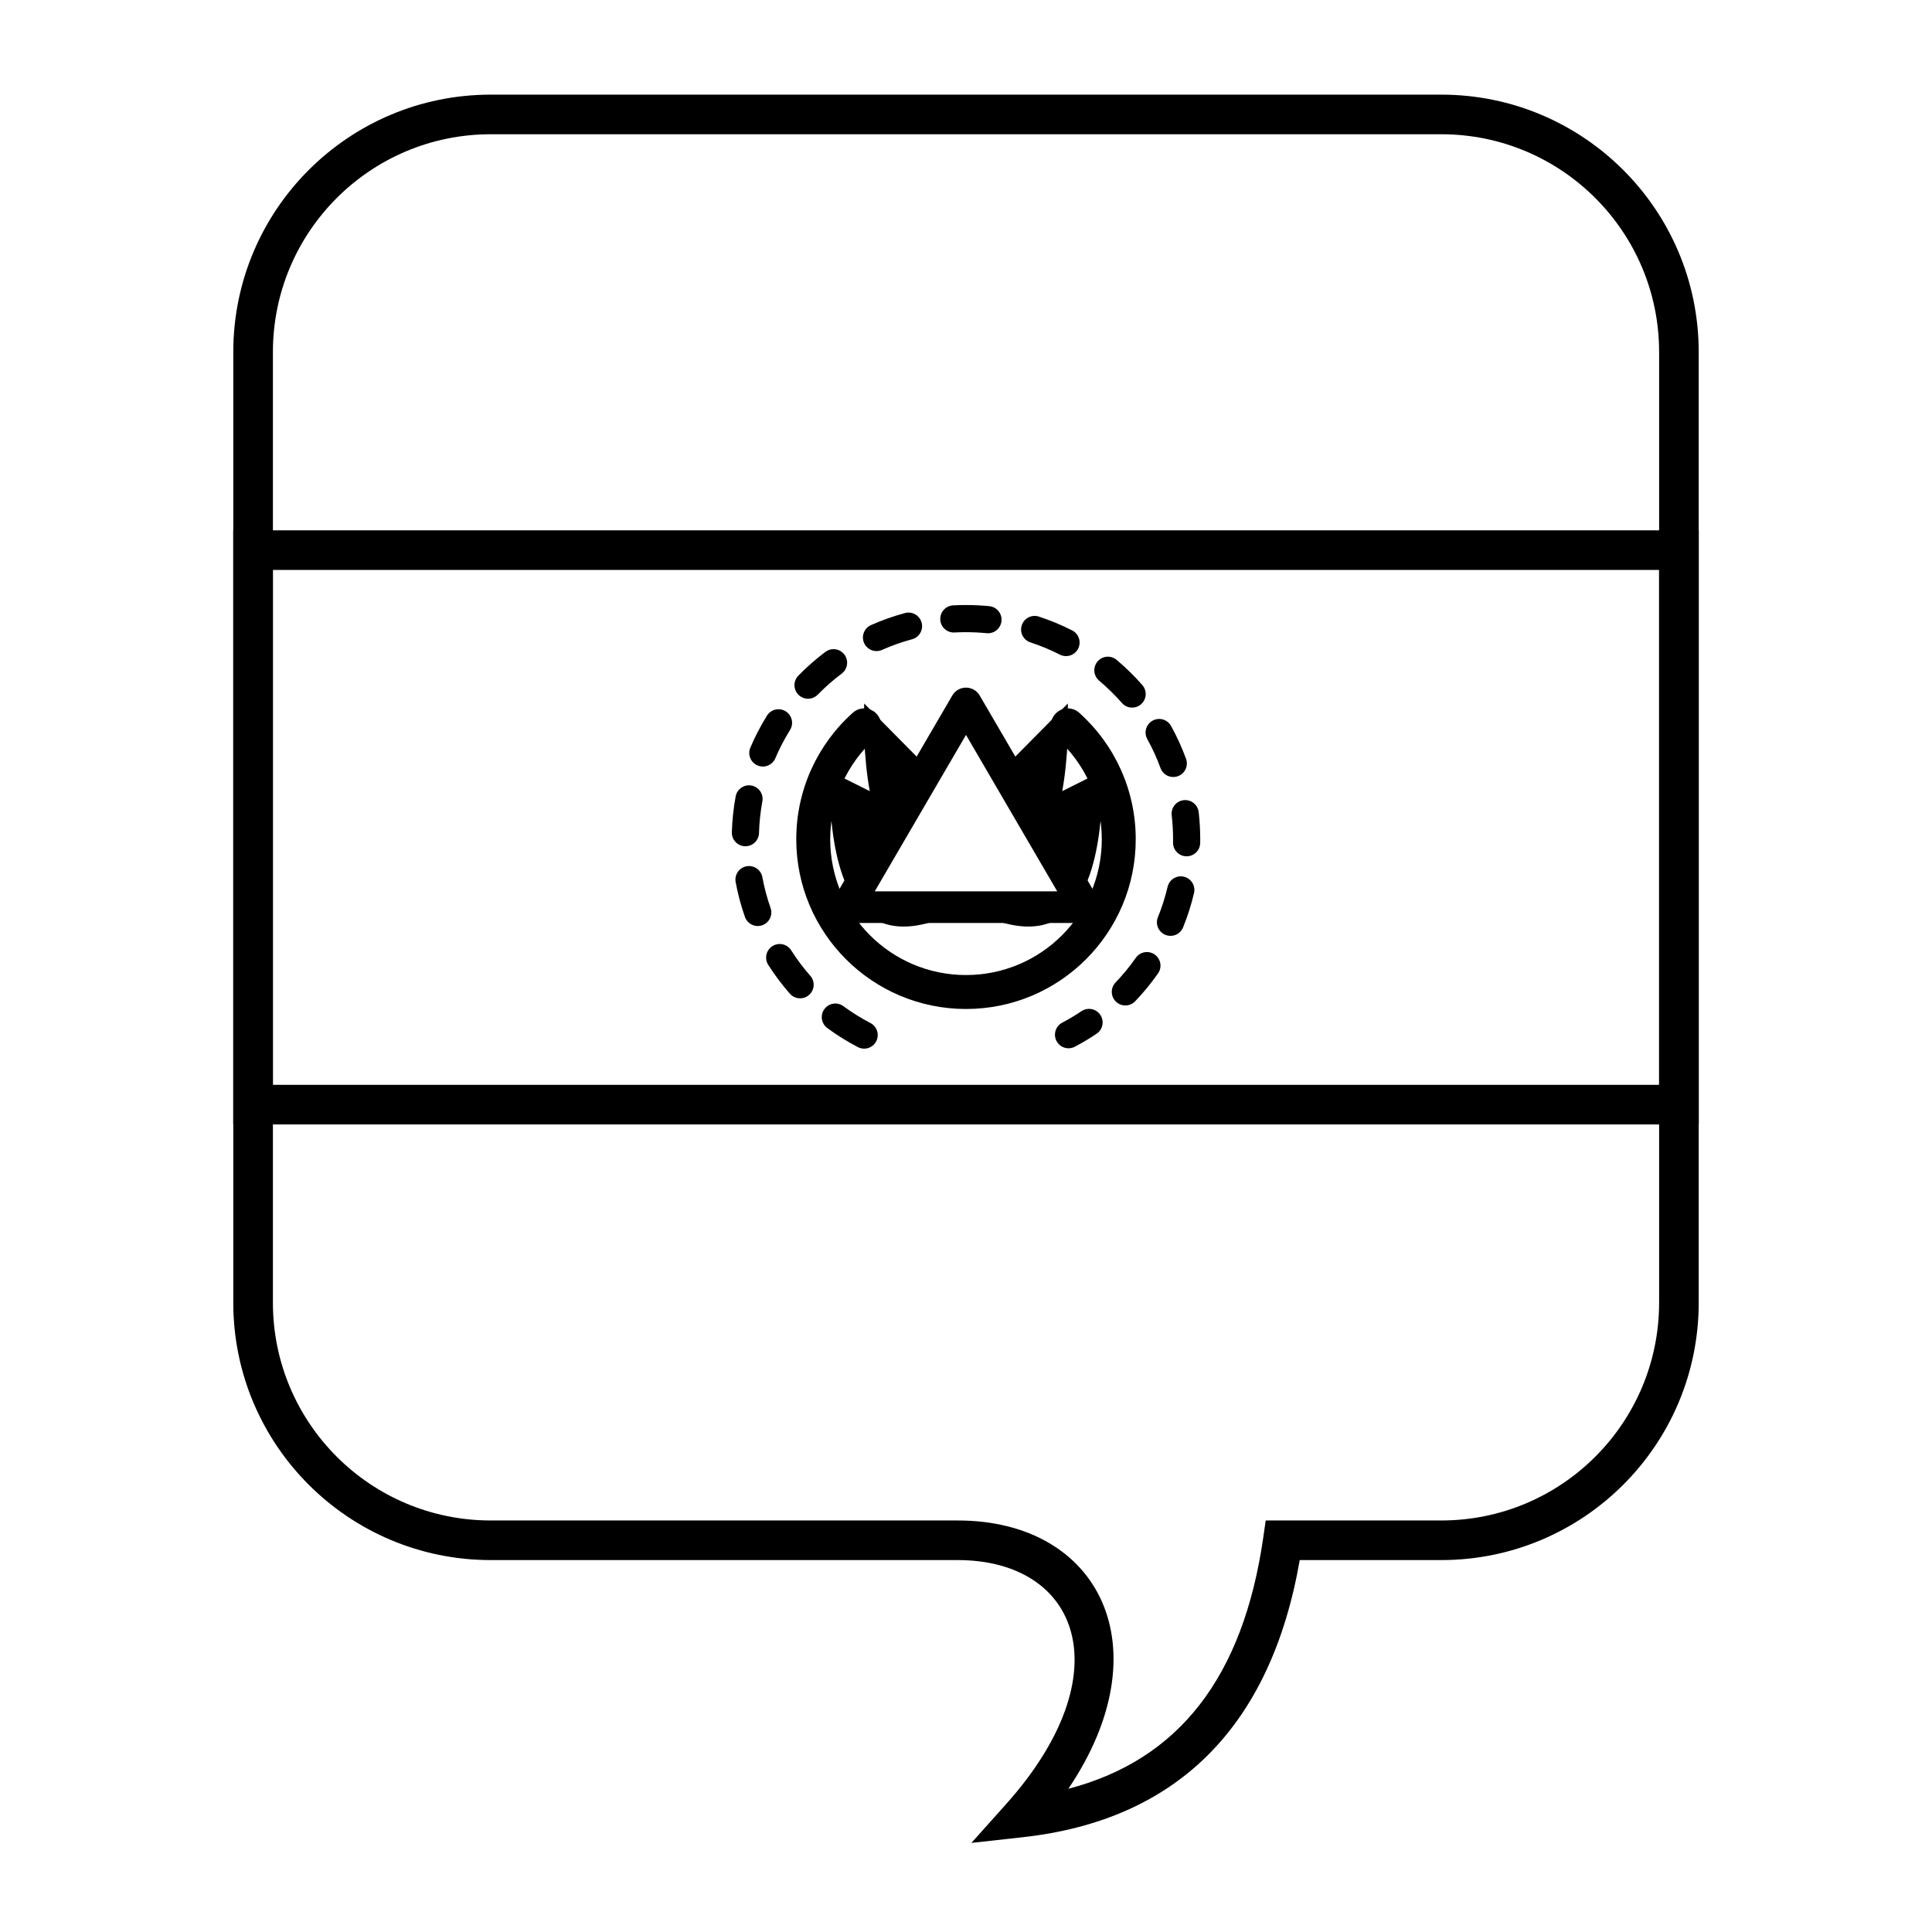 <?xml version="1.0" encoding="UTF-8"?>
<!-- Uploaded to: ICON Repo, www.iconrepo.com, Generator: ICON Repo Mixer Tools -->
<svg fill="#000000" width="800px" height="800px" version="1.1" viewBox="144 144 512 512" xmlns="http://www.w3.org/2000/svg">
 <g>
  <path d="m415.07 630.88-13.641 1.508 9.152-10.223c31.113-34.766 19.34-64.727-12.793-64.727h-123.74c-37.68 0-68.227-30.543-68.227-68.223v-251.91c0-37.68 30.547-68.223 68.227-68.223h251.9c37.68 0 68.227 30.543 68.227 68.223v251.91c0 37.68-30.547 68.223-68.227 68.223h-37.504c-7.676 44.039-32.383 68.906-73.379 73.441zm63.707-79.438 0.648-4.5h46.527c31.883 0 57.73-25.844 57.73-57.727v-251.91c0-31.883-25.848-57.727-57.73-57.727h-251.9c-31.883 0-57.73 25.844-57.73 57.727v251.91c0 31.883 25.848 57.727 57.73 57.727h123.74c37.777 0 54.488 33.879 29.328 71.105 29.285-7.652 46.32-29.57 51.66-66.605z"/>
  <path d="m216.32 295.04v136.45h367.36v-136.45zm377.86-10.496v157.44h-388.36v-157.44z"/>
  <path d="m374.67 415.11c-2.5-1.301-4.894-2.797-7.164-4.465-1.602-1.18-3.852-0.836-5.031 0.766-1.176 1.602-0.836 3.852 0.766 5.031 2.566 1.887 5.277 3.578 8.102 5.051 1.766 0.918 3.938 0.234 4.856-1.527 0.918-1.762 0.234-3.938-1.527-4.856zm-15.938-12.516c-1.859-2.121-3.555-4.379-5.066-6.758-1.07-1.676-3.293-2.168-4.969-1.102-1.68 1.066-2.172 3.289-1.105 4.969 1.711 2.688 3.629 5.242 5.731 7.637 1.312 1.492 3.586 1.641 5.078 0.332 1.496-1.312 1.645-3.586 0.332-5.078zm-10.527-17.984c-0.93-2.648-1.656-5.375-2.172-8.152-0.359-1.953-2.238-3.246-4.191-2.887-1.957 0.363-3.246 2.242-2.887 4.195 0.582 3.144 1.406 6.231 2.461 9.23 0.66 1.875 2.715 2.863 4.59 2.203 1.875-0.66 2.859-2.715 2.199-4.59zm-3.062-19.84c0.082-2.84 0.383-5.644 0.891-8.402 0.363-1.953-0.93-3.828-2.883-4.191-1.957-0.359-3.832 0.93-4.195 2.887-0.574 3.117-0.914 6.289-1.008 9.496-0.059 1.984 1.504 3.644 3.492 3.703 1.984 0.059 3.644-1.504 3.703-3.492zm4.328-19.82c1.105-2.598 2.406-5.102 3.898-7.492 1.047-1.688 0.531-3.906-1.156-4.957s-3.906-0.535-4.957 1.152c-1.684 2.707-3.156 5.543-4.406 8.477-0.777 1.828 0.074 3.941 1.902 4.723 1.828 0.777 3.941-0.074 4.719-1.902zm11.246-16.863c1.969-2.016 4.09-3.883 6.344-5.574 1.586-1.195 1.906-3.449 0.715-5.039-1.195-1.59-3.453-1.91-5.039-0.715-2.547 1.914-4.945 4.023-7.172 6.301-1.387 1.426-1.359 3.703 0.062 5.09 1.422 1.391 3.699 1.359 5.09-0.062zm17.027-11.855c2.57-1.141 5.231-2.086 7.953-2.816 1.922-0.52 3.059-2.492 2.539-4.41-0.516-1.922-2.488-3.059-4.41-2.543-3.082 0.832-6.094 1.898-9.004 3.191-1.816 0.809-2.637 2.934-1.828 4.75s2.934 2.633 4.75 1.828zm19.227-4.617c0.984-0.055 1.977-0.082 2.969-0.082 1.887 0 3.711 0.09 5.527 0.27 1.98 0.195 3.742-1.25 3.938-3.227 0.195-1.977-1.25-3.738-3.227-3.938-2.055-0.199-4.117-0.301-6.242-0.301-1.125 0-2.242 0.031-3.356 0.09-1.984 0.109-3.508 1.805-3.398 3.789 0.105 1.984 1.805 3.508 3.789 3.398zm20.105 2.629c2.684 0.875 5.285 1.957 7.797 3.238 1.77 0.902 3.938 0.195 4.84-1.574s0.195-3.938-1.574-4.84c-2.84-1.445-5.789-2.672-8.824-3.664-1.887-0.621-3.922 0.41-4.539 2.301-0.617 1.887 0.414 3.918 2.301 4.539zm18.211 10.137c2.156 1.816 4.172 3.793 6.031 5.914 1.309 1.496 3.582 1.648 5.074 0.34 1.496-1.309 1.648-3.582 0.34-5.078-2.098-2.398-4.375-4.633-6.816-6.684-1.52-1.277-3.793-1.082-5.07 0.438-1.277 1.523-1.082 3.793 0.441 5.07zm12.758 15.492c1.363 2.465 2.535 5.027 3.504 7.676 0.684 1.867 2.75 2.828 4.617 2.144 1.867-0.684 2.824-2.75 2.141-4.617-1.098-2.996-2.422-5.902-3.965-8.691-0.965-1.738-3.152-2.367-4.894-1.402-1.738 0.961-2.367 3.152-1.402 4.891zm6.465 20.172c0.242 2.102 0.367 4.227 0.367 6.367-0.004 0.434-0.004 0.434-0.008 0.867-0.031 1.988 1.555 3.621 3.543 3.652 1.988 0.031 3.621-1.555 3.652-3.543 0.008-0.488 0.008-0.488 0.008-0.977 0-2.414-0.137-4.816-0.41-7.191-0.23-1.977-2.016-3.391-3.988-3.164-1.977 0.23-3.391 2.016-3.164 3.988zm-1.086 18.973c-0.648 2.75-1.504 5.434-2.562 8.039-0.746 1.84 0.137 3.941 1.98 4.688 1.84 0.75 3.941-0.137 4.688-1.977 1.199-2.949 2.168-5.992 2.898-9.105 0.457-1.934-0.746-3.871-2.68-4.324-1.934-0.457-3.871 0.746-4.324 2.68zm-8.43 18.824c-1.617 2.309-3.41 4.492-5.359 6.527-1.375 1.434-1.328 3.711 0.109 5.086 1.434 1.375 3.711 1.328 5.086-0.109 2.207-2.301 4.231-4.769 6.059-7.379 1.141-1.629 0.742-3.871-0.883-5.012-1.629-1.141-3.875-0.742-5.012 0.887zm-14.395 14.133c-1.641 1.105-3.344 2.121-5.098 3.043-1.758 0.926-2.438 3.102-1.512 4.863 0.926 1.758 3.102 2.434 4.859 1.508 1.984-1.043 3.91-2.191 5.769-3.445 1.648-1.109 2.086-3.344 0.977-4.992-1.109-1.648-3.348-2.086-4.996-0.977z"/>
  <path d="m370.01 332.88c-9.473 8.477-14.992 20.562-14.992 33.527 0 24.844 20.141 44.984 44.984 44.984s44.98-20.141 44.98-44.984c0-12.965-5.519-25.051-14.992-33.527-1.852-1.656-4.695-1.5-6.352 0.352s-1.5 4.695 0.352 6.352c7.586 6.789 11.996 16.445 11.996 26.824 0 19.875-16.109 35.988-35.984 35.988s-35.988-16.113-35.988-35.988c0-10.379 4.41-20.035 11.996-26.824 1.852-1.656 2.008-4.5 0.352-6.352s-4.5-2.008-6.352-0.352z"/>
  <path d="m389.98 347.6-19.957 34.211c-3.352-5.352-5.356-13.484-6.012-24.395v-8.996l10.484 5.242c-0.746-4.055-1.242-8.805-1.488-14.238v-8.996zm20.035 0 16.973-17.172v8.996c-0.246 5.434-0.742 10.184-1.488 14.238l10.484-5.242v8.996c-0.652 10.91-2.656 19.043-6.012 24.395zm18.039 36.805c-6.023 6.856-15.375 6.856-28.055 0-12.684 6.856-22.035 6.856-28.055 0z"/>
  <path d="m375.82 380.21h48.355l-24.176-41.449zm27.805-51.898 31.488 53.98c1.633 2.797-0.387 6.312-3.625 6.312h-62.977c-3.242 0-5.262-3.516-3.629-6.312l31.488-53.98c1.621-2.777 5.633-2.777 7.254 0z"/>
 </g>
</svg>